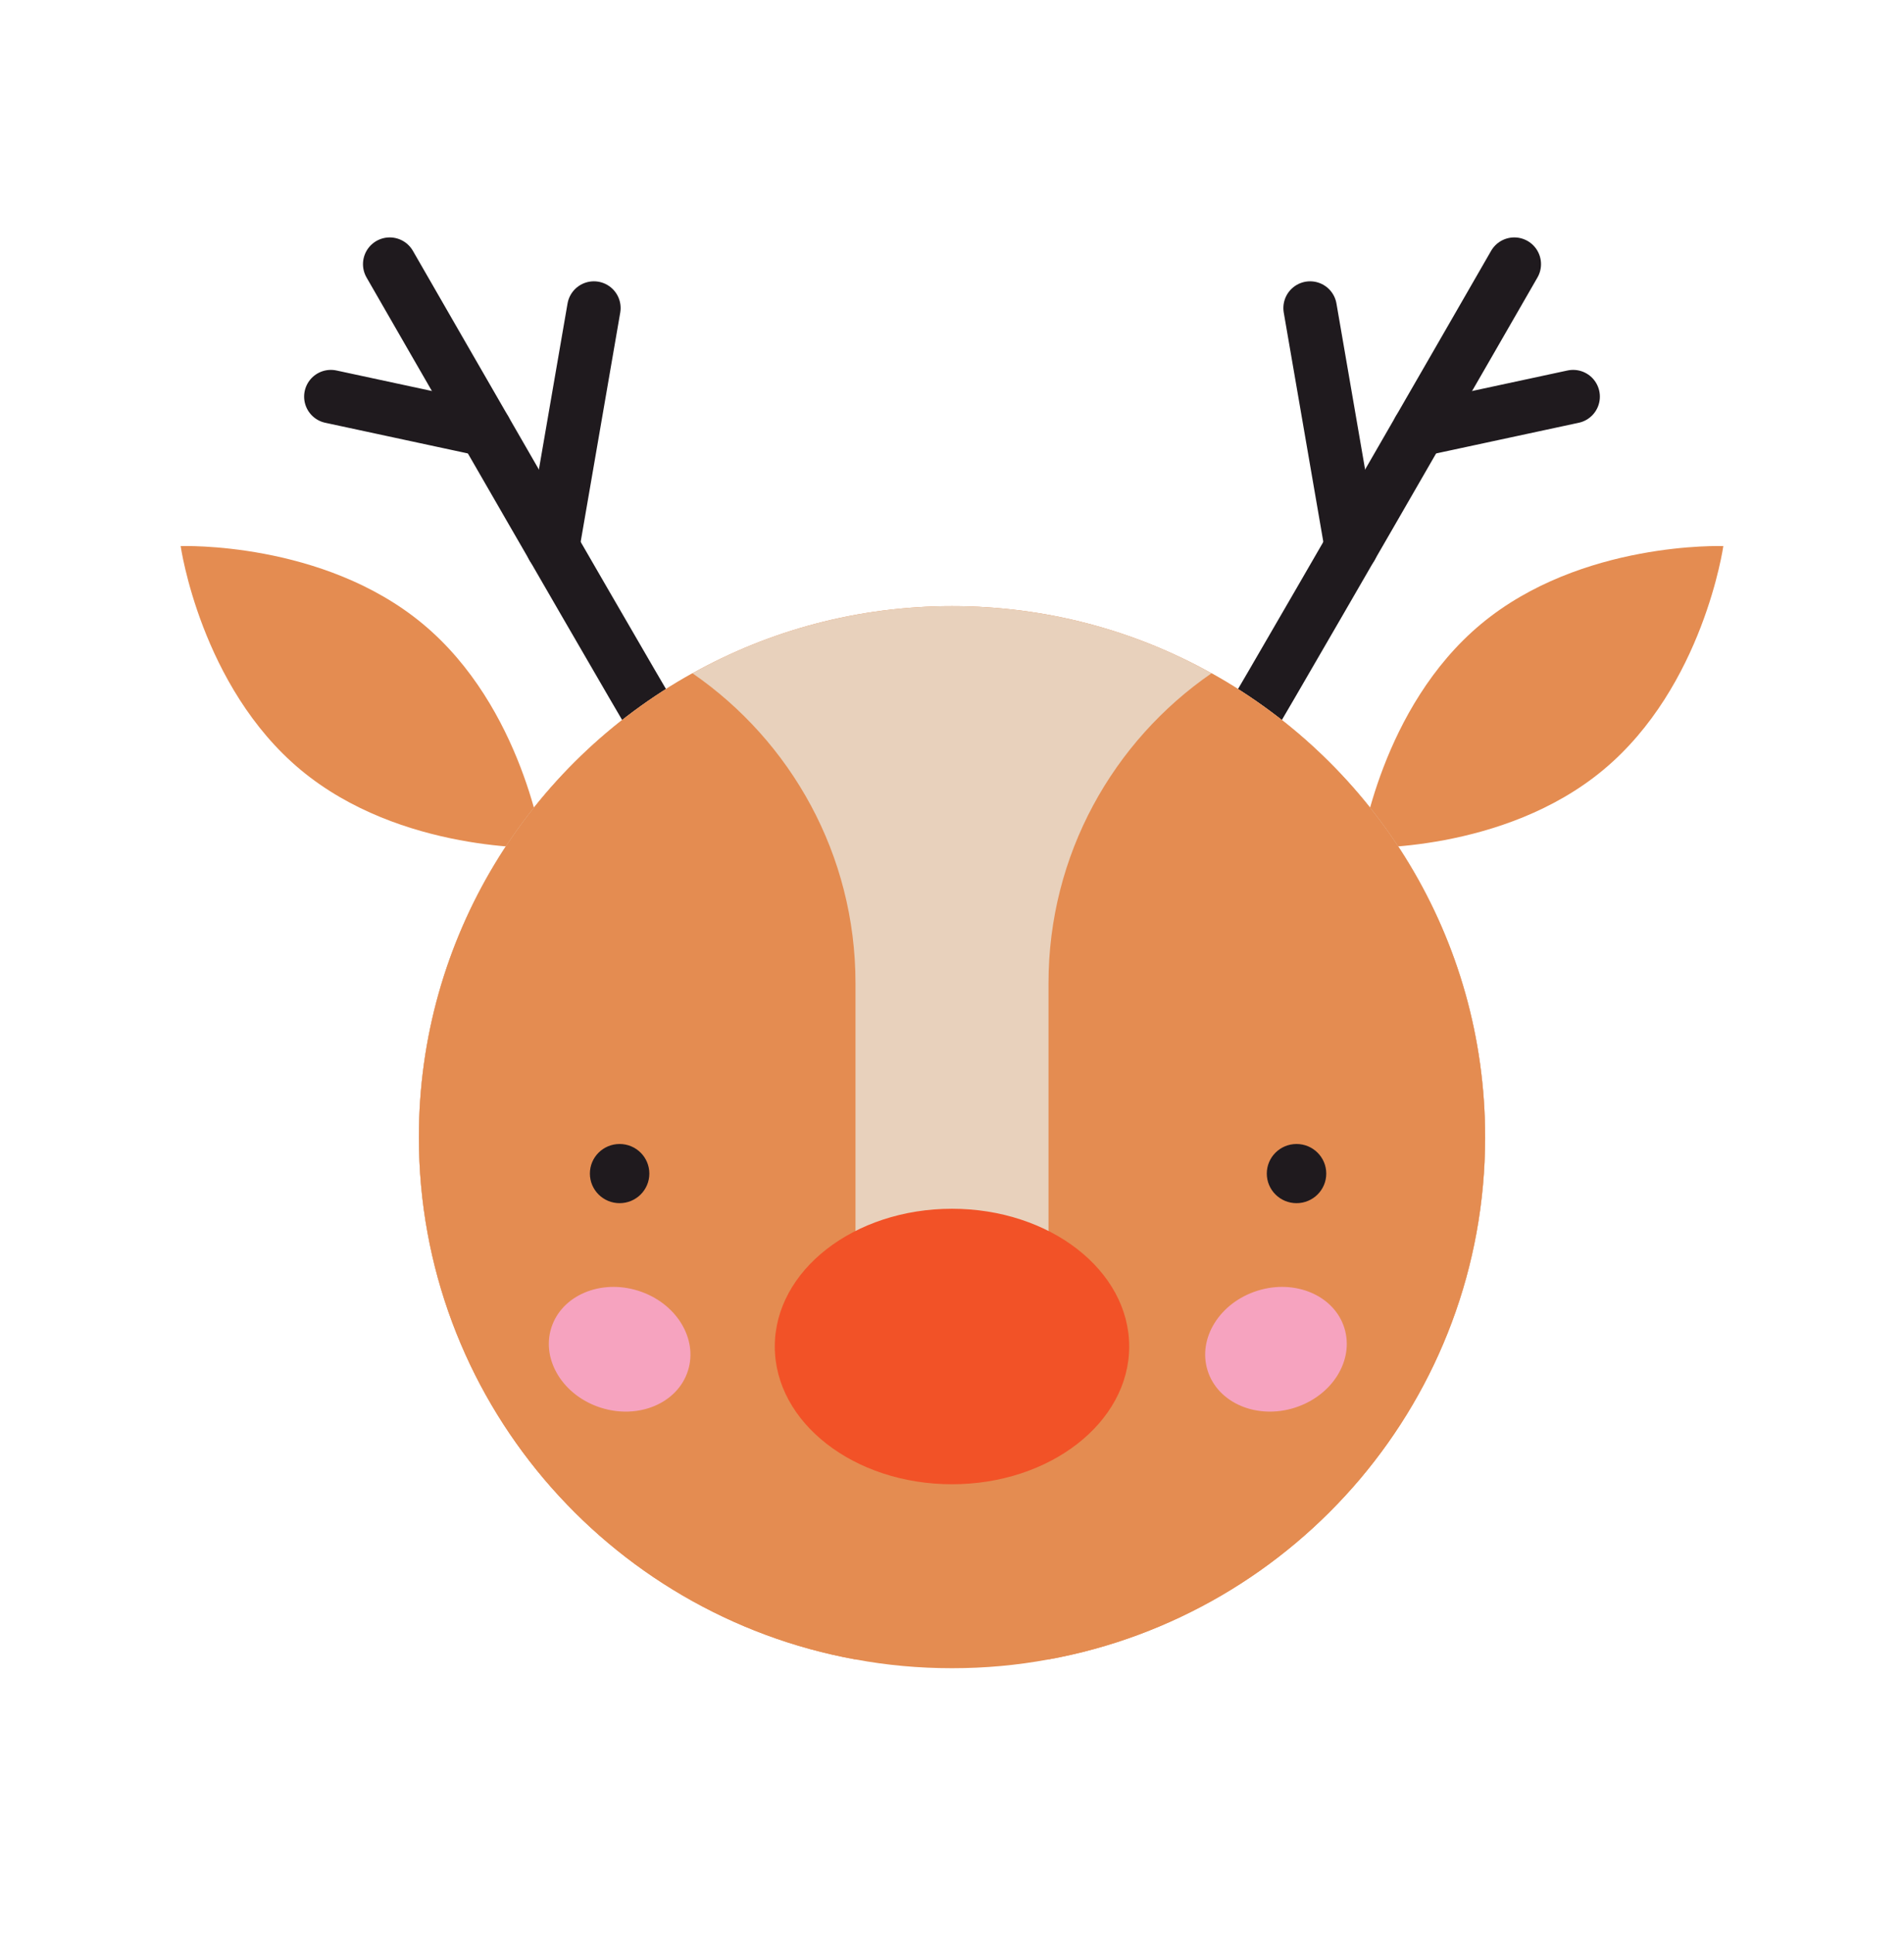 <svg width="200" height="203" viewBox="0 0 200 203" fill="none" xmlns="http://www.w3.org/2000/svg">
<path d="M128.186 81.033C129.699 78.814 159.063 27.747 159.063 27.747" stroke="#1F1A1E" stroke-width="5.617" stroke-linecap="round" stroke-linejoin="round"/>
<path d="M137.616 32.357L141.947 57.45" stroke="#1F1A1E" stroke-width="5.617" stroke-linecap="round" stroke-linejoin="round"/>
<path d="M149.048 45.144L165.245 41.661" stroke="#1F1A1E" stroke-width="5.617" stroke-linecap="round" stroke-linejoin="round"/>
<path d="M168.419 80.863C157.91 89.614 142.966 89.052 142.966 89.052C142.966 89.052 145.059 74.301 155.568 65.55C166.077 56.799 181.022 57.361 181.022 57.361C181.022 57.361 178.929 72.112 168.419 80.863Z" fill="#E48C51"/>
<path d="M71.814 81.033C70.301 78.814 40.937 27.747 40.937 27.747" stroke="#1F1A1E" stroke-width="5.617" stroke-linecap="round" stroke-linejoin="round"/>
<path d="M62.383 32.357L58.052 57.45" stroke="#1F1A1E" stroke-width="5.617" stroke-linecap="round" stroke-linejoin="round"/>
<path d="M50.951 45.144L34.754 41.661" stroke="#1F1A1E" stroke-width="5.617" stroke-linecap="round" stroke-linejoin="round"/>
<path d="M31.58 80.863C42.089 89.614 57.033 89.052 57.033 89.052C57.033 89.052 54.94 74.301 44.431 65.55C33.922 56.799 18.977 57.361 18.977 57.361C18.977 57.361 21.07 72.112 31.58 80.863Z" fill="#E48C51"/>
<path d="M156 119.447C156 146.811 136.227 169.566 110.138 174.305C106.855 174.919 103.461 175.227 100 175.227C96.539 175.227 93.145 174.919 89.862 174.305C63.77 169.566 44 146.811 44 119.447C44 98.491 55.599 80.235 72.74 70.722C80.799 66.224 90.108 63.666 100 63.666C109.892 63.666 119.204 66.224 127.26 70.722C144.401 80.239 156 98.491 156 119.447Z" fill="#E48C51"/>
<path d="M156 119.447C156 98.491 144.401 80.235 127.26 70.722C119.201 66.224 109.892 63.666 100 63.666C90.108 63.666 80.796 66.224 72.74 70.722C55.599 80.239 44 98.491 44 119.447C44 127.54 45.74 135.224 48.855 142.164H151.152C154.264 135.224 156.007 127.54 156.007 119.447H156Z" fill="#E8D1BC"/>
<path d="M156 119.446C156 146.81 136.227 169.565 110.138 174.304V103.263C110.138 89.784 116.911 77.858 127.26 70.721C144.402 80.237 156 98.49 156 119.446Z" fill="#E48C51"/>
<path d="M89.862 103.263V174.304C63.77 169.565 44 146.81 44 119.446C44 98.49 55.599 80.234 72.74 70.721C83.089 77.858 89.862 89.784 89.862 103.263Z" fill="#E48C51"/>
<path d="M99.999 155.904C110.279 155.904 118.613 149.426 118.613 141.435C118.613 133.445 110.279 126.967 99.999 126.967C89.719 126.967 81.386 133.445 81.386 141.435C81.386 149.426 89.719 155.904 99.999 155.904Z" fill="#F25227"/>
<path d="M141.208 139.471C142.282 142.869 139.94 146.628 135.977 147.873C132.014 149.118 127.929 147.371 126.855 143.977C125.78 140.579 128.122 136.821 132.085 135.576C136.048 134.33 140.133 136.077 141.208 139.471Z" fill="#F6A3BF"/>
<path d="M67.034 135.576C70.997 136.821 73.339 140.58 72.264 143.977C71.19 147.375 67.108 149.119 63.142 147.873C59.179 146.628 56.837 142.87 57.911 139.472C58.986 136.074 63.067 134.331 67.034 135.576Z" fill="#F6A3BF"/>
<path d="M139.313 123.272C139.313 124.989 137.915 126.38 136.19 126.38C134.465 126.38 133.067 124.989 133.067 123.272C133.067 121.554 134.465 120.164 136.19 120.164C137.915 120.164 139.313 121.554 139.313 123.272Z" fill="#1F1A1E"/>
<path d="M68.208 123.272C68.208 124.989 66.811 126.38 65.086 126.38C63.361 126.38 61.963 124.989 61.963 123.272C61.963 121.554 63.361 120.164 65.086 120.164C66.811 120.164 68.208 121.554 68.208 123.272Z" fill="#1F1A1E"/>
</svg>
